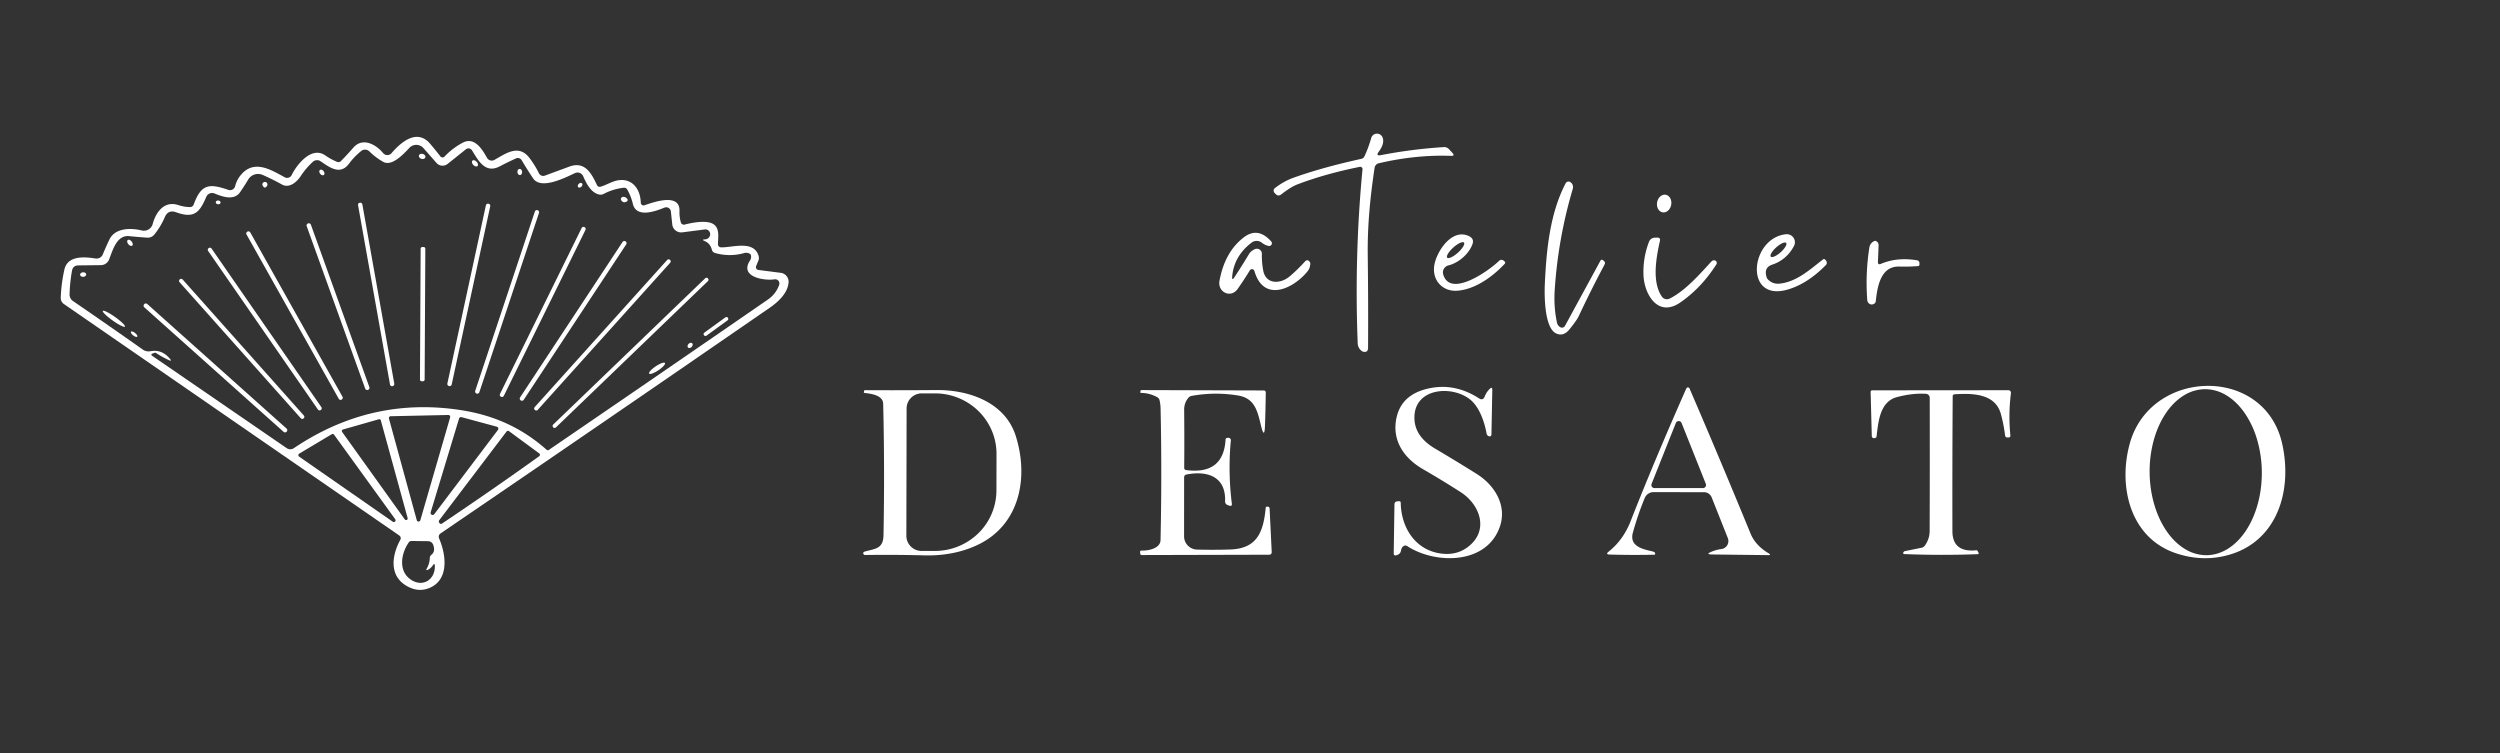 <svg xmlns="http://www.w3.org/2000/svg" width="219" height="66" fill="none"><rect width="100%" height="100%" fill="#333333" stroke="none"/><path fill="#fff" d="M120.966 13.59a43.344 43.344 0 0 1 5.49-.702.575.575 0 0 1 .489.194c.094.101.189.204.285.31.168.182.127.269-.123.26-2.057-.073-4.166.144-6.329.65a.486.486 0 0 0-.363.393c-.393 2.614-.63 5.073-.601 7.657.036 2.876.045 5.583.028 8.122-.002.286-.144.397-.424.335a.267.267 0 0 1-.101-.043.854.854 0 0 1-.382-.699c-.201-5.129-.061-10.21.421-15.242a.198.198 0 0 0-.234-.209c-2.008.403-3.829.914-5.461 1.534-.377.141-.854.436-1.433.885-.17.13-.33.118-.478-.036l-.098-.1a.284.284 0 0 1-.081-.218.284.284 0 0 1 .11-.204c.519-.4 1.055-.7 1.609-.9 1.652-.595 3.64-1.15 5.966-1.663a.382.382 0 0 0 .27-.22c.232-.494.43-1.03.594-1.605a.52.52 0 0 1 .484-.38.525.525 0 0 1 .513.34c.129.346.017.76-.339 1.242-.192.262-.129.361.188.299Zm-57.773 8.078c1.004.018 2.855-.655 3.265.764a.625.625 0 0 1-.025.406l-.195.468a.248.248 0 0 0 .198.342l1.959.252a.788.788 0 0 1 .684.846c-.08.954-.936 1.725-1.667 2.225a6138.564 6138.564 0 0 1-28.8 19.743c-.175.12-.22.278-.137.475.634 1.483.871 3.686-.957 4.356-.632.23-1.275.151-1.93-.238-1.52-.9-1.253-2.682-.533-3.996.091-.168.058-.307-.1-.417L5.603 26.636a.645.645 0 0 1-.281-.558c.029-.82.134-1.639.317-2.455.28-1.263 1.767-1.13 2.725-.979a.603.603 0 0 0 .384-.068.583.583 0 0 0 .257-.288c.184-.452.378-.886.58-1.304.496-1.033 1.871-1.03 2.836-.795a.796.796 0 0 0 .954-.565c.284-1.048 1.015-2.07 2.26-1.656.322.108.655.165.998.172.166.003.278-.075.338-.234.656-1.778 1.329-1.857 3.032-1.274a.46.46 0 0 0 .597-.324 2.39 2.39 0 0 1 .486-.965c1.156-1.411 2.632-.479 3.852.184a.446.446 0 0 0 .616-.198c.45-.918 1.742-2.56 2.948-1.71.324.225.67.414 1.037.565a.297.297 0 0 0 .317-.065c.37-.374.737-.77 1.101-1.188.818-.936 1.988-.27 2.603.479a.483.483 0 0 0 .738.007c.843-.986 2.236-2.163 3.377-.828.322.377.623.748.904 1.113a.24.24 0 0 0 .273.073.238.238 0 0 0 .083-.055 6.219 6.219 0 0 1 1.595-1.217c1.044-.551 1.71.58 2.135 1.325a.471.471 0 0 0 .474.235.481.481 0 0 0 .177-.059c1.023-.576 2.139-1.411 3.089-.137.32.427.588.865.806 1.314a.418.418 0 0 0 .515.205l2.139-.788c1.364-.504 1.936.565 2.419 1.591.072.156.19.209.356.159.504-.155 1.005-.476 1.52-.555 1.205-.187 1.943.745 1.972 1.966a.237.237 0 0 0 .103.191.245.245 0 0 0 .218.032c.72-.245 3.12-1.13 3.07.497-.012.34.027.673.116.997.02.07.065.13.128.168a.275.275 0 0 0 .206.03c.634-.162 2.052-.464 2.618.032.453.4.31 1.106.302 1.653-.002.201.097.305.299.31Zm-1.444-.698c.226-.014.373-.125.443-.331a.42.42 0 0 0-.245-.516.41.41 0 0 0-.205-.024l-1.976.255a.783.783 0 0 1-.875-.69l-.123-1.142a.403.403 0 0 0-.372-.362.413.413 0 0 0-.186.027c-.748.299-2.462.965-2.775-.338a4.61 4.61 0 0 0-.486-1.239.302.302 0 0 0-.317-.162 4.892 4.892 0 0 0-1.75.54.596.596 0 0 1-.41.05c-.72-.172-1.116-.986-1.386-1.601a.538.538 0 0 0-.716-.274c-.818.375-2.96 1.498-3.662.472a30.304 30.304 0 0 1-1.008-1.599.391.391 0 0 0-.504-.158c-.48.218-.95.449-1.41.691-1.297.684-1.894-.529-2.438-1.397a.364.364 0 0 0-.536-.093l-1.599 1.278a.708.708 0 0 1-.979-.087l-1.141-1.296a.832.832 0 0 0-1.235-.018c-.475.508-1.516 1.65-2.279 1.228a5.63 5.63 0 0 1-1.217-.918.546.546 0 0 0-.73-.032c-.406.33-.76.7-1.062 1.108-.782 1.048-1.732.296-2.488-.216a.546.546 0 0 0-.677.05 6.593 6.593 0 0 0-1.069 1.26c-.338.508-.986 1.084-1.634.728-.557-.31-1.122-.59-1.696-.842a1.003 1.003 0 0 0-1.256.396c-.228.379-.467.75-.717 1.116-.533.774-1.562.392-2.253.111a.55.55 0 0 0-.706.292c-.572 1.335-1.033 1.947-2.642 1.36-.464-.17-.795-.03-.994.422a6.564 6.564 0 0 1-.925 1.537.74.74 0 0 1-.612.263c-.54-.036-1.067-.08-1.58-.133-1.099-.12-1.451 1.252-1.765 2.048a.784.784 0 0 1-.716.493l-1.976.022c-.317.005-.503.163-.558.475-.123.68-.192 1.358-.21 2.038a.687.687 0 0 0 .318.622 568.36 568.36 0 0 1 6.09 4.234.878.878 0 0 0 .688.148c.648-.12 1.206.092 1.674.637.168.194.135.239-.1.133a8.663 8.663 0 0 1-1.13-.634.055.055 0 0 0-.055-.007l-.255.087a.094.094 0 0 0-.026.165l11.816 8.111a.553.553 0 0 0 .622.004c4.467-3.01 9.302-4.128 14.505-3.356 2.955.436 5.44 1.541 7.643 3.496a.15.15 0 0 0 .09.04.156.156 0 0 0 .097-.026c6.54-4.468 12.933-8.857 19.18-13.165a2.59 2.59 0 0 0 1.005-1.3.368.368 0 0 0-.403-.482c-.904.144-3.107-.205-2.157-1.645a.597.597 0 0 0 .087-.45.22.22 0 0 0-.105-.144.613.613 0 0 0-.475-.065 4.655 4.655 0 0 1-2.57-.003.403.403 0 0 1-.175-.105.387.387 0 0 1-.099-.176c-.093-.372-.306-.628-.637-.767-.2-.084-.19-.132.025-.144ZM39.433 36.562a.16.16 0 0 0-.026-.145.164.164 0 0 0-.133-.064l-5.047.108a.161.161 0 0 0-.155.205l2.438 8.906a.162.162 0 0 0 .31.004l2.613-9.014Zm4.187 1.098a.18.18 0 0 0-.098-.281l-3.088-.835a.18.18 0 0 0-.22.118l-2.488 8.22a.18.18 0 0 0 .317.158l5.577-7.38Zm-10.26-.836a.14.14 0 0 0-.173-.097l-3.14.897a.14.14 0 0 0-.1.154.14.14 0 0 0 .025.062l5.49 7.664a.14.14 0 0 0 .173.042.14.14 0 0 0 .075-.16l-2.35-8.562Zm5.119 8.745a.188.188 0 0 0-.011.212c.074.12.164.144.27.072 2.957-1.987 5.79-3.95 8.5-5.89a.152.152 0 0 0 0-.244l-2.636-1.94c-.09-.065-.17-.053-.237.035l-5.886 7.755Zm-9.213-7.488a.155.155 0 0 0-.205-.043L26.21 39.74a.155.155 0 0 0-.007.26l8.208 5.706a.155.155 0 0 0 .212-.22l-5.357-7.405Zm8.122 11.718c.168-.295.254-.597.26-.904a.375.375 0 0 1 .147-.299c.245-.196.295-.49.151-.878a.48.48 0 0 0-.44-.31l-1.45-.018a.29.29 0 0 0-.252.13c-.691.997-.936 2.556.245 3.294 1.04.652 2.091-.083 2.041-1.256-.01-.183-.065-.197-.166-.044-.124.185-.27.317-.435.396-.151.072-.185.035-.101-.111Z"/><path fill="#fff" d="M36.913 13.914c.154.05.309-.007.346-.124.037-.118-.057-.252-.21-.301-.154-.049-.309.007-.346.124-.037.118.057.253.21.301Zm4.547.534c.122.13.288.175.369.099.081-.077.048-.244-.074-.375-.123-.13-.288-.175-.369-.099-.081.076-.048.244.074.375Zm3.867.64c.016.148.12.259.233.246.113-.012.191-.142.175-.29-.016-.149-.12-.259-.233-.247-.113.013-.19.143-.175.291Zm-17.277.136c.094.12.236.167.318.103.081-.063.07-.213-.023-.333-.095-.12-.237-.167-.319-.104-.081.064-.07.214.023.334Zm-4.95 1.16c-.137-.152-.154-.279-.051-.382a.223.223 0 0 1 .374.108c.022.096-.019.19-.122.28a.146.146 0 0 1-.157.026.137.137 0 0 1-.045-.032Zm113.594 12.283a.287.287 0 0 0 .222.024.3.3 0 0 0 .174-.14l3.121-5.738a.122.122 0 0 1 .031-.038.114.114 0 0 1 .091-.023.114.114 0 0 1 .044.018l.086.058c.139.093.169.213.09.36a97.972 97.972 0 0 0-2.257 4.507c-.111.24-.378.623-.803 1.148-.362.451-.76.57-1.192.357-1.018-.504-1.018-3.334-.975-4.306.14-3.042.446-6.181 1.821-8.834a.298.298 0 0 1 .192-.148.29.29 0 0 1 .237.05c.204.154.266.363.187.627a40.127 40.127 0 0 0-1.573 8.86c-.06.983.008 1.925.205 2.825a.573.573 0 0 0 .299.393ZM50.696 16.11c-.091.091-.111.219-.045.285.067.065.194.044.285-.048.09-.091.11-.22.044-.285-.066-.066-.194-.045-.284.047Zm94.468 1.611c-.076.425.139.818.479.879.341.06.679-.235.754-.66.076-.424-.139-.818-.48-.878-.34-.06-.678.234-.753.66Zm-90.211-.293a.152.152 0 0 1 .03.117.144.144 0 0 1-.066.099c-.202.124-.366.093-.494-.094a.195.195 0 0 1 .137-.302c.151-.02.282.04.393.18Zm-35.86.467c.114.012.215-.05.225-.142.01-.09-.074-.175-.189-.188-.114-.013-.215.05-.226.142-.01.09.075.175.19.188Zm12.436-.137-.014.003a.183.183 0 0 0-.149.212l2.798 15.708c.018.1.113.167.213.149l.014-.003a.184.184 0 0 0 .149-.213l-2.798-15.707a.184.184 0 0 0-.213-.15Zm11.268.089-.007-.002a.19.19 0 0 0-.227.146L39.19 33.593a.191.191 0 0 0 .146.227l.007.002a.19.19 0 0 0 .227-.146l3.373-15.602a.19.19 0 0 0-.146-.227Zm4.3.569-.006-.003a.187.187 0 0 0-.237.119l-5.225 15.707a.187.187 0 0 0 .119.236l.007.002a.187.187 0 0 0 .236-.118l5.225-15.707a.187.187 0 0 0-.119-.236ZM26.99 19.57l-.007.002a.19.19 0 0 0-.115.244l5.122 14.226c.036.1.145.15.244.115l.007-.002a.19.19 0 0 0 .115-.245l-5.122-14.226a.19.19 0 0 0-.244-.115Zm24.216.328-.013-.006a.18.18 0 0 0-.241.082l-7.153 14.535a.18.18 0 0 0 .082.241l.013.007a.18.18 0 0 0 .241-.082l7.153-14.536a.18.18 0 0 0-.082-.241Zm-29.528.391-.012.007a.18.18 0 0 0-.07.245l8.08 14.397a.18.18 0 0 0 .245.07l.013-.008a.18.18 0 0 0 .069-.245l-8.08-14.397a.18.18 0 0 0-.245-.07Zm86.262 3.935c-.021.272.042.294.191.069.447-.68.874-1.359 1.282-2.038.113-.185.283-.327.511-.428a.444.444 0 0 1 .568.198c.033.066.05.139.048.212-.012.478.026.959.115 1.444.234 1.274 1.53 1.206 2.336.518.468-.4.907-.829 1.318-1.285.146-.16.285-.155.417.018a.268.268 0 0 1 .054.176c-.007.25-.09.473-.248.67-1.224 1.505-3.83 2.776-4.648-.043a.216.216 0 0 0-.183-.156.222.222 0 0 0-.216.105c-.343.564-.7 1.108-1.069 1.631-.605.85-1.772.277-1.588-.72.31-1.68 1.015-2.945 2.117-3.794.83-.641 1.633-.526 2.408.345a.24.24 0 0 1-.237.396 1.462 1.462 0 0 1-.573-.277.734.734 0 0 0-.907-.01c-1.03.789-1.595 1.779-1.696 2.97Zm18.486-.18c.623 2.117 4.112-.414 4.893-1.195a.29.29 0 0 1 .392-.022l.076.065c.086.07.092.144.018.224-1.08 1.155-2.599 2.235-4.147 2.35-1.275.094-2.204-.896-2.02-2.185.173-1.21 1.552-3.355 3.071-2.581.293.149.387.372.284.67-.317.91-1.267 1.674-2.109 1.879a.633.633 0 0 0-.458.795Zm1.817-2.794c-.054-.06-.182-.047-.358.034a2.497 2.497 0 0 0-.577.401c-.195.175-.36.366-.459.532-.1.166-.126.293-.072.353.054.06.182.047.358-.035.175-.082.383-.226.577-.4a2.49 2.49 0 0 0 .459-.533c.1-.166.125-.293.072-.352Zm26.998 1.934c-.495.166-.658.528-.49 1.087a.49.49 0 0 0 .126.216c.286.288.636.407 1.051.357 1.484-.177 2.607-1.22 3.762-2.114.08-.06.15-.05.213.03l.061.078a.291.291 0 0 1-.022.386c-1.106 1.123-2.247 1.844-3.423 2.163-3.748 1.023-3.204-4.532-.069-4.867a.709.709 0 0 1 .783.667.71.71 0 0 1-.084.37c-.437.811-1.073 1.353-1.908 1.627Zm1.225-1.903c-.025-.028-.067-.04-.124-.037a.65.65 0 0 0-.208.06c-.08.037-.168.087-.259.149a2.657 2.657 0 0 0-.272.213c-.178.16-.328.334-.418.487-.089.153-.111.27-.061.328.052.056.171.048.333-.025.161-.072.352-.202.53-.36a2.21 2.21 0 0 0 .418-.488c.09-.152.112-.27.061-.327Zm-10.884 4.704a.533.533 0 0 0 .677.173c1.375-.684 2.617-2.12 3.668-3.258a.3.3 0 0 1 .263-.094.208.208 0 0 1 .148.083.229.229 0 0 1 .014.273c-.878 1.378-1.933 2.49-3.164 3.338-1.973 1.357-3.172-.76-3.219-2.427a7.273 7.273 0 0 1 .475-2.869.558.558 0 0 1 .558-.385l.173-.004c.199-.002.277.094.234.288-.324 1.455-.72 3.593.173 4.882ZM11.239 21.39c.108.134.26.192.341.127.081-.064.06-.226-.049-.361-.108-.136-.26-.193-.341-.128-.081.064-.06.226.049.361Zm43.563-.243-.006-.004a.187.187 0 0 0-.26.053L45.56 34.812a.187.187 0 0 0 .054.26l.006.004a.187.187 0 0 0 .259-.054l8.977-13.614a.187.187 0 0 0-.053-.26Zm109.961 1.969c.945-.401 1.996-.507 3.153-.317.156.026.232.117.227.273v.105c-.002.084-.044.128-.126.133-.516.04-1.063.054-1.642.04-1.656-.044-1.922 1.814-2.055 3.024a.305.305 0 0 1-.205.266.36.36 0 0 1-.411-.076.408.408 0 0 1-.133-.295 19.952 19.952 0 0 1 .187-4.593.72.72 0 0 1 .429-.558c.079-.039.166-.014.262.075a.36.36 0 0 1 .089.13c.02.05.029.104.027.158l-.058 1.455c-.007.196.078.256.256.18ZM37.112 21.64h-.115a.148.148 0 0 0-.148.146l-.06 11.462c0 .082.065.148.147.149h.115a.147.147 0 0 0 .148-.146l.06-11.463a.147.147 0 0 0-.147-.148Zm-18.823.09-.012.008a.176.176 0 0 0-.045.245l9.62 13.893c.056.08.165.1.246.045l.012-.008c.08-.056.1-.166.044-.246l-9.62-13.893a.176.176 0 0 0-.245-.044Zm40.409 1.042-.011-.01a.173.173 0 0 0-.244.013l-11.606 12.89a.173.173 0 0 0 .013.243l.01.01c.071.064.18.058.245-.013l11.606-12.89a.173.173 0 0 0-.013-.243ZM7.299 24.25c.146-.01.26-.108.252-.217-.008-.109-.133-.189-.28-.179-.146.01-.26.107-.252.216.008.109.133.19.28.18Zm54.477.127L48.458 37.193a.166.166 0 0 0-.004.234l.01.01a.166.166 0 0 0 .234.005l13.317-12.816a.166.166 0 0 0 .005-.234l-.01-.01a.166.166 0 0 0-.234-.005Zm-46.021.09-.01.01a.173.173 0 0 0-.015.244l10.62 11.918a.173.173 0 0 0 .244.014l.01-.01a.173.173 0 0 0 .015-.243l-10.62-11.918a.173.173 0 0 0-.244-.015Zm9.347 13.073-12.2-10.908a.19.19 0 0 0-.27.015l-.004.005a.19.19 0 0 0 .015.27l12.2 10.908c.079.07.2.063.27-.015l.004-.006a.19.19 0 0 0-.015-.269ZM9.869 28.078c.534.38 1.017.62 1.076.535.06-.084-.325-.46-.86-.84-.534-.38-1.016-.62-1.076-.536-.06.084.325.46.86.84Zm53.676-.278-1.846 1.342a.155.155 0 0 0-.035.216l.009.012c.05.069.147.084.216.034l1.846-1.342a.155.155 0 0 0 .035-.216l-.009-.012a.155.155 0 0 0-.216-.034Zm-51.879 1.58c.152.119.312.169.357.11.046-.057-.04-.2-.192-.32-.152-.119-.312-.168-.357-.11-.046.058.04.2.192.32Zm48.651.75c-.098.105-.115.247-.04.318.076.07.216.042.314-.062.097-.105.115-.247.04-.317-.076-.071-.216-.043-.314.061Zm-2.642 2.307c.382-.256.64-.54.575-.636-.064-.096-.425.033-.807.289-.382.255-.639.54-.575.636.064.096.426-.034.807-.29Zm142.25 6.457c.982 4.464-.699 9.101-5.534 9.904-1.221.204-2.468.097-3.74-.32-4.068-1.336-5.13-5.886-4.072-9.66 1.844-6.566 11.819-6.832 13.346.076Zm-6.615 9.741c1.304-.016 2.544-.797 3.449-2.172.905-1.375 1.4-3.23 1.376-5.16a10.378 10.378 0 0 0-.408-2.777 8.134 8.134 0 0 0-1.094-2.346c-.464-.67-1.013-1.199-1.613-1.557a3.582 3.582 0 0 0-1.887-.53 3.582 3.582 0 0 0-1.874.576c-.592.373-1.127.915-1.575 1.596-.448.68-.8 1.487-1.036 2.372a10.37 10.37 0 0 0-.34 2.787c.011.955.15 1.899.408 2.778.258.88.629 1.677 1.094 2.346.464.67 1.013 1.199 1.613 1.557a3.582 3.582 0 0 0 1.887.53Zm-63.251-13.899c.094-.247.237-.466.429-.658.163-.166.242-.132.237.1l-.075 3.892a.166.166 0 0 1-.066.127.16.16 0 0 1-.139.024.306.306 0 0 1-.224-.259c-.183-1.019-.637-2.347-1.472-2.992-1.642-1.27-4.986-.964-4.842 1.775.053 1.02.653 1.87 1.8 2.549 1.291.763 2.51 1.505 3.658 2.225 1.551.975 2.689 2.754 2.008 4.658-1.188 3.323-5.684 3.247-8.11 1.656a.286.286 0 0 0-.288-.01c-.13.071-.213.208-.249.41a.46.46 0 0 1-.313.374l-.119.043a.156.156 0 0 1-.189-.074.154.154 0 0 1-.016-.07l.065-4.312c.002-.173.09-.266.263-.278l.126-.01c.108-.008.162.043.162.15.036 2.16 1.274 4.126 3.513 4.432.886.12 1.655-.056 2.308-.529 1.962-1.422 1.163-3.74-.583-4.856a84.973 84.973 0 0 0-3.276-1.995c-1.721-.99-2.762-2.57-2.33-4.528.281-1.268 1.114-2.092 2.499-2.474 1.632-.45 3.206-.188 4.723.789.233.151.4.098.5-.159Zm12.791 10.901c1.48-3.776 3.175-7.769 4.871-11.61a.155.155 0 0 1 .281 0c1.809 4.2 3.593 8.44 5.349 12.719.284.689.81 1.264 1.581 1.724.177.108.163.161-.043.159l-4.907-.058c-.413-.005-.429-.086-.047-.245.278-.115.566-.192.864-.23a.705.705 0 0 0 .558-.961l-1.415-3.564a.714.714 0 0 0-.669-.454l-4.421-.007a.837.837 0 0 0-.774.518c-.401.97-.747 1.978-1.037 3.024-.328 1.192.828 1.451 1.685 1.642a.739.739 0 0 1 .176.065c.072.04.101.1.087.18-.008.036-.034.054-.08.054a75.355 75.355 0 0 1-3.902-.015c-.264-.007-.293-.093-.086-.259.854-.679 1.497-1.573 1.929-2.682Zm1.829-3.25a.273.273 0 0 0 .027.252.275.275 0 0 0 .225.118h4.248a.27.27 0 0 0 .252-.37l-2.124-5.329a.272.272 0 0 0-.252-.173.27.27 0 0 0-.252.173l-2.124 5.328Zm-55.7-4.198c1.131 3.557.4 7.643-3.142 9.446-1.472.753-3.2 1.066-4.878 1.015a127.19 127.19 0 0 0-5.177-.032.15.15 0 0 1-.071-.014.16.16 0 0 1-.09-.162.125.125 0 0 1 .028-.07.13.13 0 0 1 .065-.042c.918-.274 1.66-.209 1.681-1.454.072-3.91.063-7.744-.029-11.502-.018-.778-1.098-.886-1.67-.958-.014-.002-.022-.01-.022-.025l.011-.115c.005-.065.04-.098.108-.098 2.009.012 4.087.009 6.235-.01 2.84-.026 6.012 1.065 6.952 4.02Zm-9.56-2.405-.022 11.146a1.33 1.33 0 0 0 1.328 1.332h1.16a5.447 5.447 0 0 0 3.816-1.546 5.252 5.252 0 0 0 1.587-3.743l.007-3.204a5.217 5.217 0 0 0-.407-2.03 5.293 5.293 0 0 0-1.167-1.721 5.404 5.404 0 0 0-1.75-1.152 5.483 5.483 0 0 0-2.065-.407h-1.16a1.328 1.328 0 0 0-1.328 1.325Zm24.472 5.393c2.194.29 3.35-.603 3.47-2.679a.151.151 0 0 1 .044-.098.14.14 0 0 1 .097-.042l.101-.007a.217.217 0 0 1 .163.067.213.213 0 0 1 .056.167 25.278 25.278 0 0 0 .087 5.526c.024.18-.051.241-.224.183l-.122-.043c-.168-.057-.25-.176-.245-.356.072-2.171-1.584-2.679-3.373-2.33-.144.03-.216.117-.216.263l-.004 5.152a1.165 1.165 0 0 0 1.127 1.163c.965.026 1.937.024 2.916-.007 2.455-.083 2.913-1.664 3.114-3.694.005-.036.024-.054.058-.054l.115-.004a.16.16 0 0 1 .162.152l.184 3.805c.007.168-.074.252-.242.252l-11.145.029c-.07 0-.11-.035-.123-.105l-.018-.115c-.019-.12.033-.178.155-.173.569.022 1.617-.18 1.635-.918.086-3.91.087-7.757.003-11.541a3.418 3.418 0 0 0-.086-.695.404.404 0 0 0-.209-.281 2.933 2.933 0 0 0-1.45-.374c-.015-.003-.022-.011-.022-.026v-.1c-.003-.084.038-.125.122-.123l10.663.033c.135 0 .201.066.198.198a134.84 134.84 0 0 1-.068 2.85c-.029.858-.145.87-.349.037-.306-1.25-.526-2.401-2.013-2.643a11.804 11.804 0 0 0-4.057.033.485.485 0 0 0-.292.169c-.252.3-.375.655-.37 1.066.016 1.761.018 3.457.003 5.086a.18.18 0 0 0 .155.176Zm67.327-6.639a.174.174 0 0 0-.115.054.168.168 0 0 0-.047.116 1305.7 1305.7 0 0 0-.025 11.822c.005 1.26.706 1.818 2.102 1.674a.094.094 0 0 1 .094.047l.083.151c.053.091.026.14-.079.144a82.77 82.77 0 0 1-6.38-.007.216.216 0 0 1-.108-.029c-.036-.022-.037-.065-.003-.13a.208.208 0 0 1 .14-.104l1.437-.292a.49.49 0 0 0 .306-.198c.273-.386.411-.806.414-1.26.014-3.69.016-7.585.007-11.682a.35.35 0 0 0-.328-.346c-.78-.05-1.623.045-2.531.285-1.537.403-1.641 2.21-1.803 3.474a.1.1 0 0 1-.072.09l-.087.029a.19.19 0 0 1-.173-.022.188.188 0 0 1-.082-.154l-.101-3.867a.16.16 0 0 1 .009-.053.14.14 0 0 1 .128-.087l11.887-.011c.197-.002.284.095.263.292a16.353 16.353 0 0 0-.043 3.686.151.151 0 0 1-.035.112.155.155 0 0 1-.109.05h-.126a.195.195 0 0 1-.195-.17 13.253 13.253 0 0 0-.36-1.857c-.489-1.85-2.527-1.85-4.068-1.757Z"/></svg>